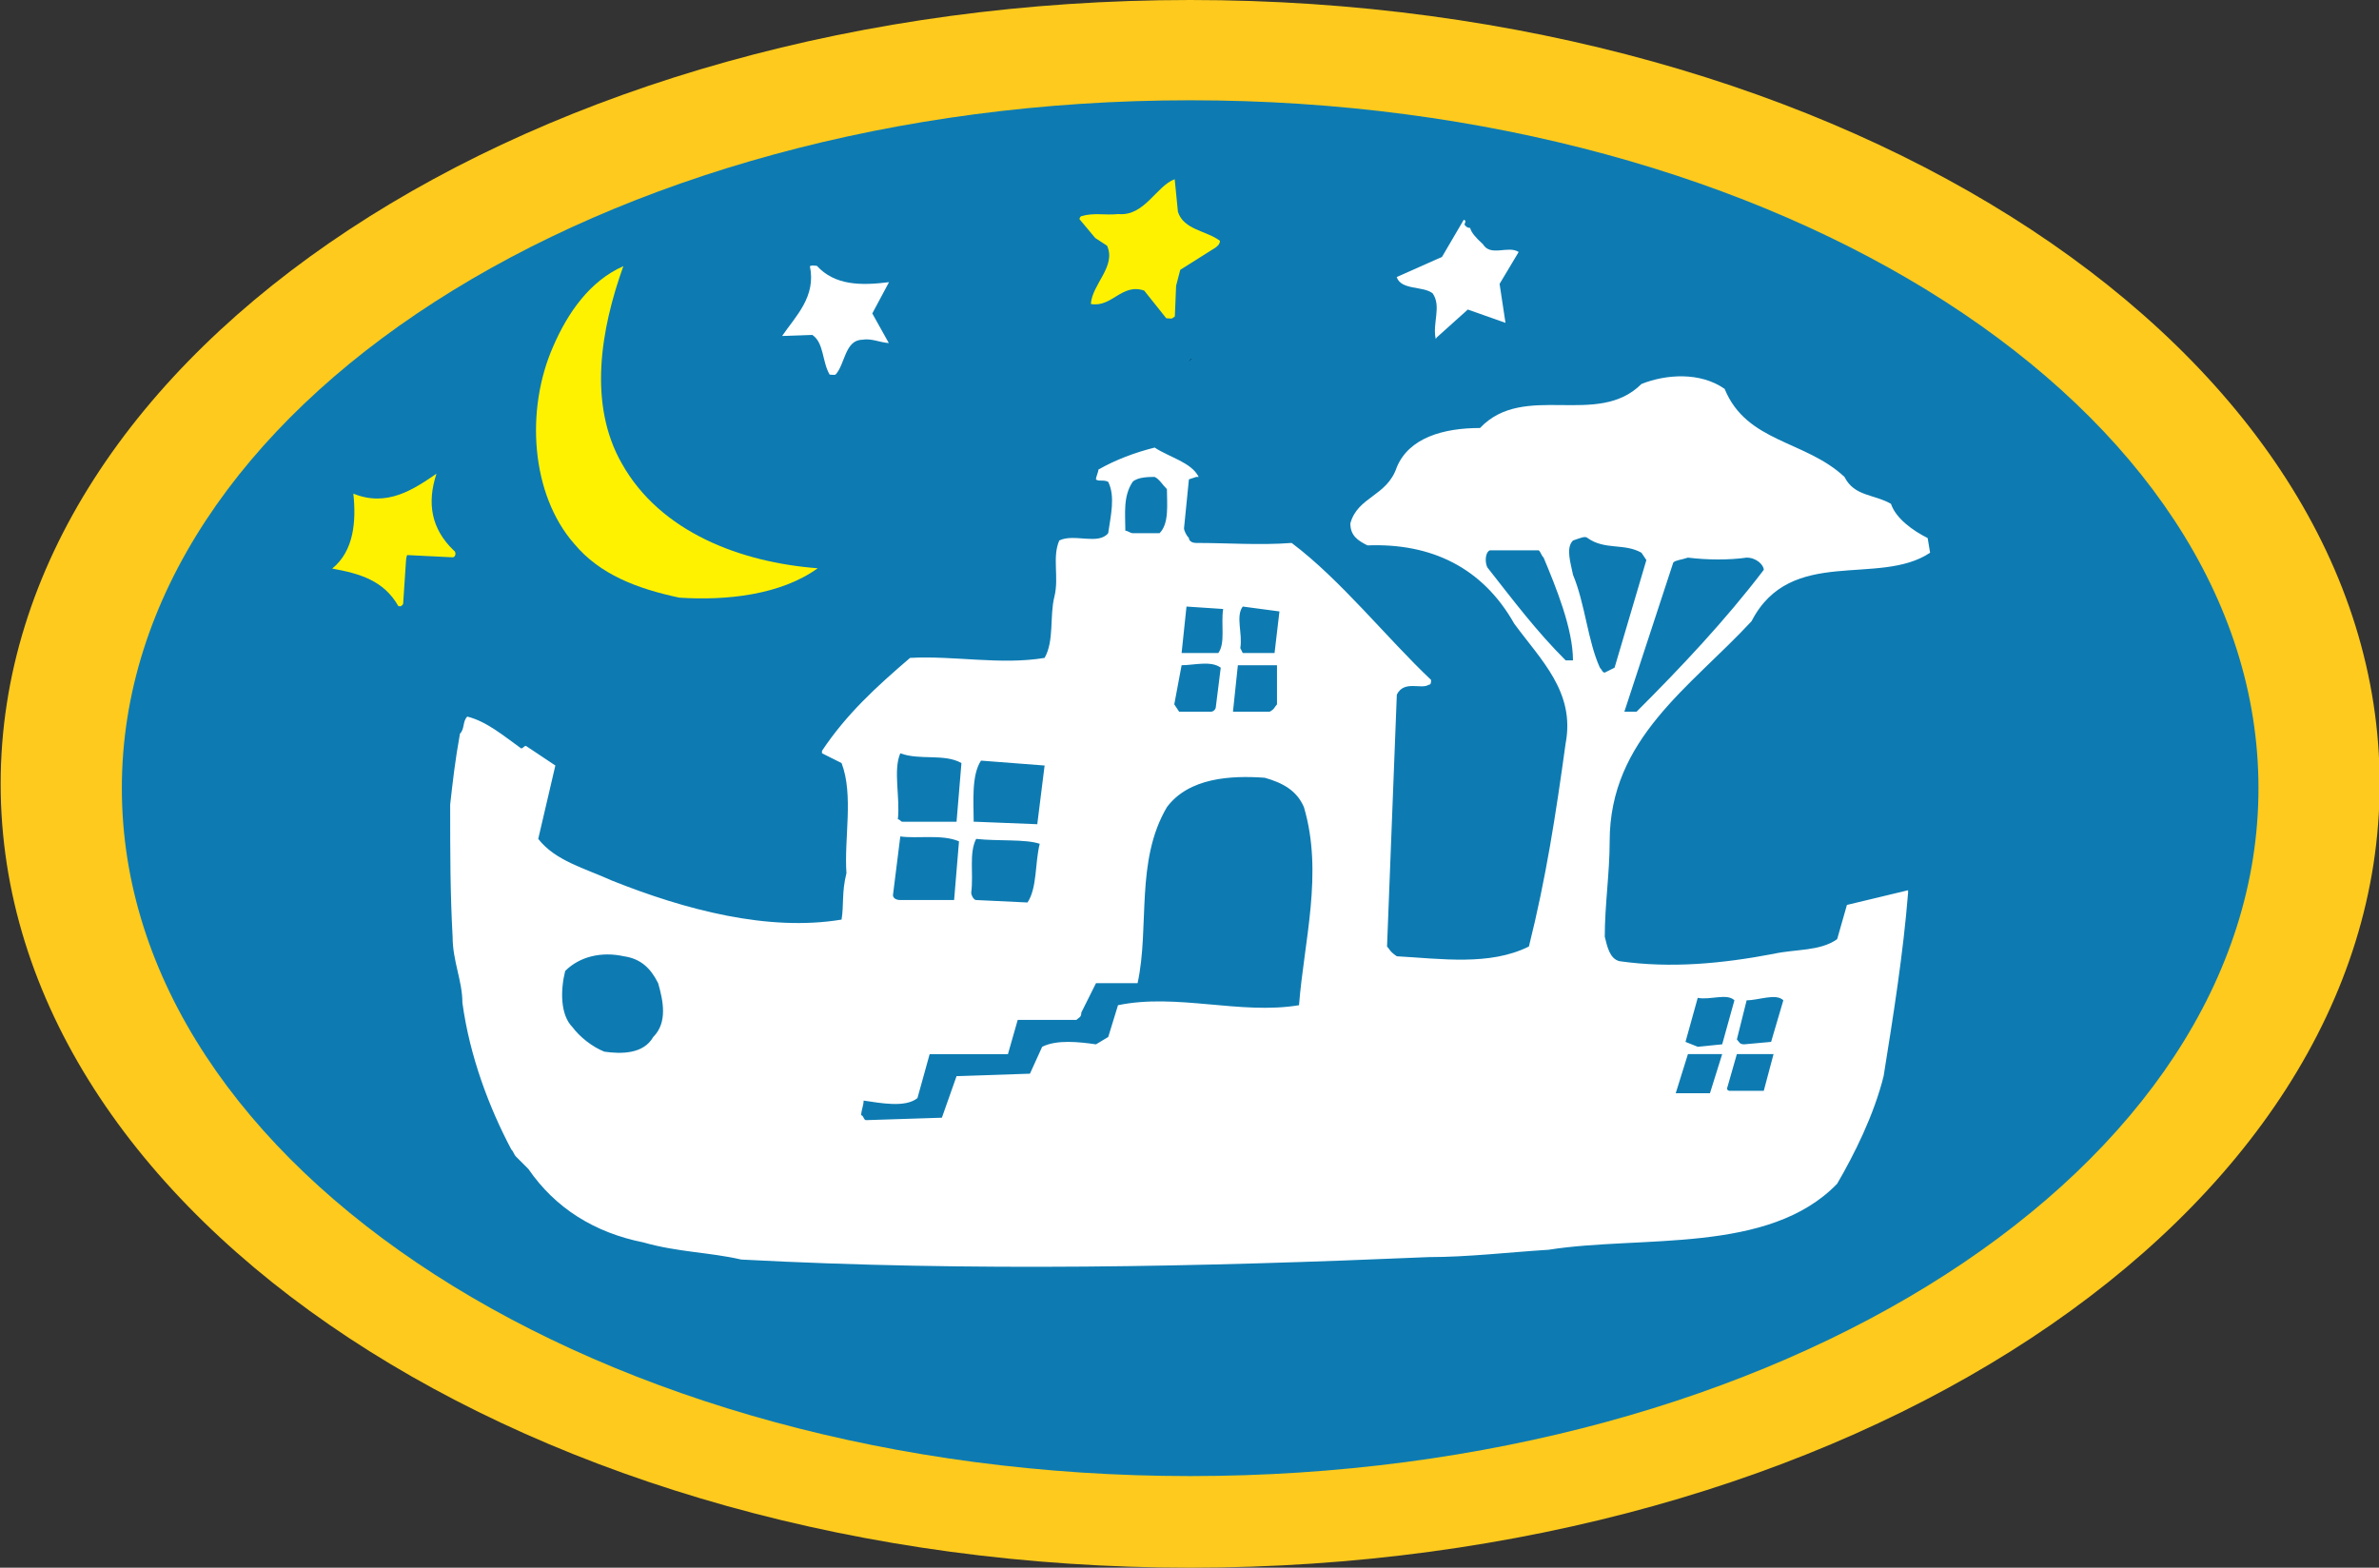 <?xml version="1.0" encoding="utf-8"?>
<!-- Generator: Adobe Illustrator 17.0.0, SVG Export Plug-In . SVG Version: 6.00 Build 0)  -->
<!DOCTYPE svg PUBLIC "-//W3C//DTD SVG 1.1//EN" "http://www.w3.org/Graphics/SVG/1.1/DTD/svg11.dtd">
<svg version="1.1" id="Layer_1" xmlns="http://www.w3.org/2000/svg" xmlns:xlink="http://www.w3.org/1999/xlink" x="0px" y="0px"
	 width="283.465px" height="186.826px" viewBox="0 0 283.465 186.826" enable-background="new 0 0 283.465 186.826"
	 xml:space="preserve">
<rect x="0" y="0" width="283.465" height="186.826" fill="#333333" stroke="none"/>
<path fill-rule="evenodd" clip-rule="evenodd" fill="#FDCA1D" d="M141.811,0c78.263,0,141.732,41.831,141.732,93.412
	s-63.469,93.412-141.732,93.412c-78.264,0-141.733-41.831-141.733-93.412S63.547,0,141.811,0L141.811,0z"/>
<path fill-rule="evenodd" clip-rule="evenodd" fill="#0D7BB2" d="M141.811,11.95c70.29,0,127.292,36.71,127.292,81.978
	c0,45.267-57.003,81.978-127.292,81.978c-70.29,0-127.292-36.71-127.292-81.978C14.518,48.66,71.521,11.95,141.811,11.95
	L141.811,11.95z"/>
<path fill-rule="evenodd" clip-rule="evenodd" fill="#FFFFFF" d="M88.328,150.102c27.397,1.457,54.794,0.874,81.9-0.292
	c4.664,0,9.618-0.583,14.282-0.874c11.075-1.749,26.232,0.583,34.392-7.869c2.04-3.498,4.372-8.161,5.537-12.824
	c1.166-7.286,2.332-14.573,2.915-21.859c0-0.292,0,0,0-0.292l-7.286,1.749l-1.166,4.08c-2.04,1.457-4.955,1.166-7.578,1.749
	c-6.12,1.166-12.241,1.749-18.362,0.874c-1.166-0.291-1.457-1.749-1.749-2.915c0-3.789,0.583-7.578,0.583-11.367
	c0-12.241,9.618-18.362,16.905-26.231c4.663-9.036,15.156-4.081,21.276-8.161l-0.291-1.749c-1.749-0.874-3.789-2.331-4.372-4.08
	c-2.04-1.166-4.372-0.874-5.538-3.206c-4.664-4.372-11.658-4.081-14.282-10.493c-2.915-2.04-6.995-1.749-9.91-0.583
	c-5.247,5.246-13.99-0.292-19.236,5.246c-4.372,0-8.453,1.165-9.91,4.663c-1.166,3.498-4.663,3.498-5.538,6.704
	c0,1.457,0.874,2.04,2.04,2.623c7.578-0.291,13.698,2.623,17.487,9.327c3.206,4.372,7.287,8.161,6.121,14.281
	c-1.166,8.453-2.332,16.031-4.372,24.191c-4.664,2.332-10.493,1.457-15.739,1.166c-0.874-0.583-0.874-0.874-1.166-1.166l1.166-30.02
	c0.874-1.749,2.915-0.583,3.789-1.166c0.291,0,0.291-0.292,0.291-0.583c-5.246-4.955-10.784-11.95-16.613-16.322
	c-3.789,0.291-7.578,0-11.367,0c-0.582,0-0.874-0.292-0.874-0.583c-0.291-0.292-0.583-0.874-0.583-1.165l0.583-5.829l0.874-0.291
	h0.291c-0.874-1.749-3.497-2.332-5.246-3.498c-2.332,0.583-4.664,1.457-6.704,2.623c0,0.292-0.291,0.874-0.291,1.166
	c0.291,0.292,0.874,0,1.457,0.292c0.874,1.749,0.291,4.081,0,6.12c-1.166,1.457-4.08,0-5.829,0.874c-0.874,2.04,0,4.372-0.583,6.704
	c-0.583,2.332,0,5.246-1.166,7.286c-5.247,0.874-10.784-0.292-16.031,0c-4.08,3.498-7.578,6.704-10.492,11.075
	c0,0.291,0,0.291,0,0.291l2.332,1.166c1.457,3.789,0.291,9.035,0.583,13.116c-0.583,2.332-0.291,3.789-0.583,5.538
	c-8.744,1.457-18.653-1.166-27.398-4.664c-3.206-1.457-6.703-2.332-8.744-4.955l2.04-8.744l-3.498-2.332
	c-0.292,0-0.292,0.291-0.583,0.291c-2.04-1.457-4.08-3.206-6.412-3.789c-0.583,0.583-0.291,1.457-0.874,2.04
	c-0.583,3.206-0.874,5.83-1.166,8.453c0,5.538,0,10.493,0.291,15.739c0,2.915,1.166,5.246,1.166,7.87
	c0.874,6.412,3.206,12.533,5.829,17.487c0.291,0.292,0.291,0.583,0.582,0.874l1.457,1.457c3.206,4.664,7.87,7.578,13.699,8.744
	C80.75,149.228,84.539,149.228,88.328,150.102L88.328,150.102z M103.193,133.489l9.035-0.291l1.749-4.955l8.744-0.291l1.457-3.206
	c1.749-0.874,4.372-0.583,6.412-0.292l1.457-0.874l1.166-3.789c6.995-1.457,14.573,1.166,21.568,0
	c0.583-7.578,2.915-15.739,0.583-23.608c-0.874-2.04-2.623-2.915-4.663-3.498c-4.081-0.292-9.035,0-11.658,3.498
	c-3.789,6.412-2.04,14.281-3.498,20.985h-4.955l-1.748,3.498c0,0.582-0.291,0.582-0.583,0.874h-6.995l-1.166,4.081h-9.327
	l-1.457,5.246c-1.457,1.166-4.372,0.583-6.412,0.292c0,0.583-0.291,1.166-0.291,1.748
	C102.901,132.906,102.901,133.489,103.193,133.489L103.193,133.489z M72.007,125.328c2.04,0.291,4.663,0.291,5.829-1.749
	c1.749-1.749,1.166-4.372,0.583-6.412c-0.874-1.749-2.04-2.915-4.081-3.206c-2.623-0.583-5.246,0-6.995,1.749
	c-0.583,2.332-0.583,5.246,0.874,6.703C69.092,123.579,70.549,124.745,72.007,125.328L72.007,125.328z M116.309,97.931l7.286,0.291
	l0.874-6.995l-7.578-0.583c-1.166,1.749-0.874,4.955-0.874,7.287H116.309L116.309,97.931z M107.564,97.931h6.412l0.583-6.995
	c-2.04-1.166-4.955-0.292-7.286-1.166c-0.874,2.04,0,5.246-0.291,7.87C107.273,97.639,107.273,97.931,107.564,97.931L107.564,97.931
	z M107.273,107.258h6.412l0.583-6.995c-2.04-0.874-4.955-0.291-6.995-0.583l-0.874,6.995
	C106.399,106.966,106.69,107.258,107.273,107.258L107.273,107.258z M116.309,107.258l6.12,0.292
	c1.166-1.749,0.874-4.664,1.457-6.995c-1.749-0.583-4.955-0.291-7.578-0.583c-0.874,1.749-0.291,4.081-0.583,6.412
	C115.726,106.675,116.017,107.258,116.309,107.258L116.309,107.258z M134.962,63.538h3.206c1.166-1.165,0.874-3.497,0.874-5.246
	c-0.583-0.583-0.874-1.166-1.457-1.457c-0.583,0-2.04,0-2.623,0.583c-1.166,1.749-0.874,3.789-0.874,5.829
	C134.379,63.247,134.67,63.538,134.962,63.538L134.962,63.538z M141.083,77.82h4.08c0.874-1.166,0.291-3.497,0.583-5.246
	l-4.372-0.291l-0.583,5.537C141.083,77.82,141.083,77.82,141.083,77.82L141.083,77.82z M147.203,84.815h4.081
	c0.583-0.292,0.583-0.583,0.874-0.874v-4.663h-4.663l-0.583,5.538C147.203,84.815,147.203,84.815,147.203,84.815L147.203,84.815z
	 M140.5,84.815h3.789c0.291,0,0.583-0.292,0.583-0.583l0.583-4.664c-1.166-0.874-3.206-0.291-4.663-0.291l-0.874,4.663L140.5,84.815
	L140.5,84.815L140.5,84.815z M148.078,77.82h3.789l0.583-4.955l-4.372-0.583c-0.874,1.166,0,3.206-0.292,4.955L148.078,77.82
	L148.078,77.82z M191.214,80.152l1.166-0.583l3.789-12.824l-0.583-0.874c-2.04-1.166-4.372-0.291-6.412-1.749
	c-0.291-0.292-0.874,0-1.748,0.291c-0.874,0.874-0.291,2.623,0,4.081c1.457,3.498,1.748,7.869,3.206,11.075
	C190.922,79.86,190.922,80.152,191.214,80.152L191.214,80.152z M186.551,78.694c0,0,0.291,0,0.874,0
	c0-3.789-2.04-8.744-3.498-12.241c-0.292-0.291-0.292-0.583-0.583-0.874h-5.83c-0.583,0.291-0.583,1.457-0.291,2.04
	C180.43,71.699,183.053,75.197,186.551,78.694L186.551,78.694L186.551,78.694z M193.837,84.815h1.166
	c5.246-5.247,10.493-10.784,15.156-16.905c0-0.583-0.874-1.457-2.04-1.457c-2.04,0.292-4.664,0.292-6.995,0
	c-0.874,0.292-1.457,0.292-1.748,0.583l-5.829,17.779H193.837L193.837,84.815z M202.289,124.745l2.915-0.292l1.457-5.246
	c-0.874-0.874-2.915,0-4.372-0.291l-1.457,5.246L202.289,124.745L202.289,124.745z M206.078,129.991h4.081l1.165-4.372h-0.291
	h-4.081l-1.166,4.081C205.787,129.991,206.078,129.991,206.078,129.991L206.078,129.991z M199.666,130.283h4.08l1.457-4.664h-4.081
	L199.666,130.283L199.666,130.283L199.666,130.283z M207.827,124.453l3.206-0.291l1.457-4.955c-0.874-0.874-2.914,0-4.371,0
	l-1.166,4.663C207.244,124.162,207.244,124.453,207.827,124.453L207.827,124.453z"/>
<path fill-rule="evenodd" clip-rule="evenodd" fill="#FFF200" d="M47.741,72.253c0.286-0.165,0,0,0.292-0.256l0.34-5.124
	c0.012-0.183,0.03-0.458,0.14-0.726l5.404,0.267c0.366,0.024,0.5-0.61,0.146-0.818c-2.679-2.567-3.21-5.635-2.058-9.143
	c-2.695,1.843-5.873,4.021-9.899,2.375c0.336,3.239,0.099,6.807-2.523,8.931c3.27,0.585,6.155,1.42,7.882,4.475L47.741,72.253
	L47.741,72.253z"/>
<path fill-rule="evenodd" clip-rule="evenodd" fill="#FFF200" d="M80.933,71.221c5.582,0.37,12.059-0.303,16.499-3.5
	c-9.144-0.699-18.739-4.277-23.341-12.486c-4.034-7.068-2.524-15.975,0.182-23.515c-3.977,1.758-6.617,5.534-8.354,9.554
	c-3.353,7.59-2.643,17.654,2.483,23.508C71.466,68.478,75.95,70.155,80.933,71.221L80.933,71.221z"/>
<path fill-rule="evenodd" clip-rule="evenodd" d="M141.612,43.136c0.098-0.085,0.207-0.354,0.396-0.433L141.612,43.136
	L141.612,43.136z"/>
<path fill-rule="evenodd" clip-rule="evenodd" fill="#FFFFFF" d="M171.179,40.225l3.714-3.337l4.49,1.585l-0.703-4.642l2.274-3.801
	c-1.232-0.817-3.348,0.605-4.258-0.926c-0.866-0.793-1.379-1.378-1.526-1.939c-0.183-0.012-0.366-0.024-0.622-0.317
	c-0.171-0.195,0.311-0.531-0.14-0.653l-2.591,4.423l-5.398,2.399c0.537,1.598,3.148,1.036,4.282,1.938
	c1.092,1.543-0.054,3.58,0.374,5.447L171.179,40.225L171.179,40.225z"/>
<path fill-rule="evenodd" clip-rule="evenodd" fill="#FFF200" d="M139.235,37.944c0,0,0.275,0.018,0.366,0.024
	c0.287-0.165,0,0,0.384-0.25l0.152-3.666l0.494-1.897l4.22-2.661c0.195-0.171,0.482-0.336,0.512-0.793
	c-1.574-1.207-4.325-1.298-5.009-3.457l-0.385-3.885c-2.165,0.776-3.604,4.448-6.708,4.15c-1.665,0.165-2.928-0.195-4.428,0.258
	c0,0-0.189,0.079-0.207,0.354l1.873,2.238l1.409,0.92c1.123,2.464-1.774,4.569-1.931,6.948c2.544,0.445,3.659-2.514,6.356-1.6
	l2.63,3.299L139.235,37.944L139.235,37.944z"/>
<path fill-rule="evenodd" clip-rule="evenodd" fill="#FFFFFF" d="M99.222,44.669c0.183,0.012,0.274,0.018,0.372-0.068
	c1.091-1.214,1.096-4.063,3.122-4.112c1.116-0.202,2.093,0.322,3.19,0.395l-1.971-3.531l1.994-3.727
	c-3.337,0.422-6.46,0.398-8.601-1.95c-0.274-0.018-0.549-0.037-0.549-0.037c-0.28,0.074,0,0-0.28,0.074
	c0.769,3.635-1.682,5.954-3.31,8.327l3.593-0.129c1.409,0.921,1.166,3.202,2.075,4.733C98.947,44.651,98.947,44.651,99.222,44.669
	L99.222,44.669z"/>
</svg>
